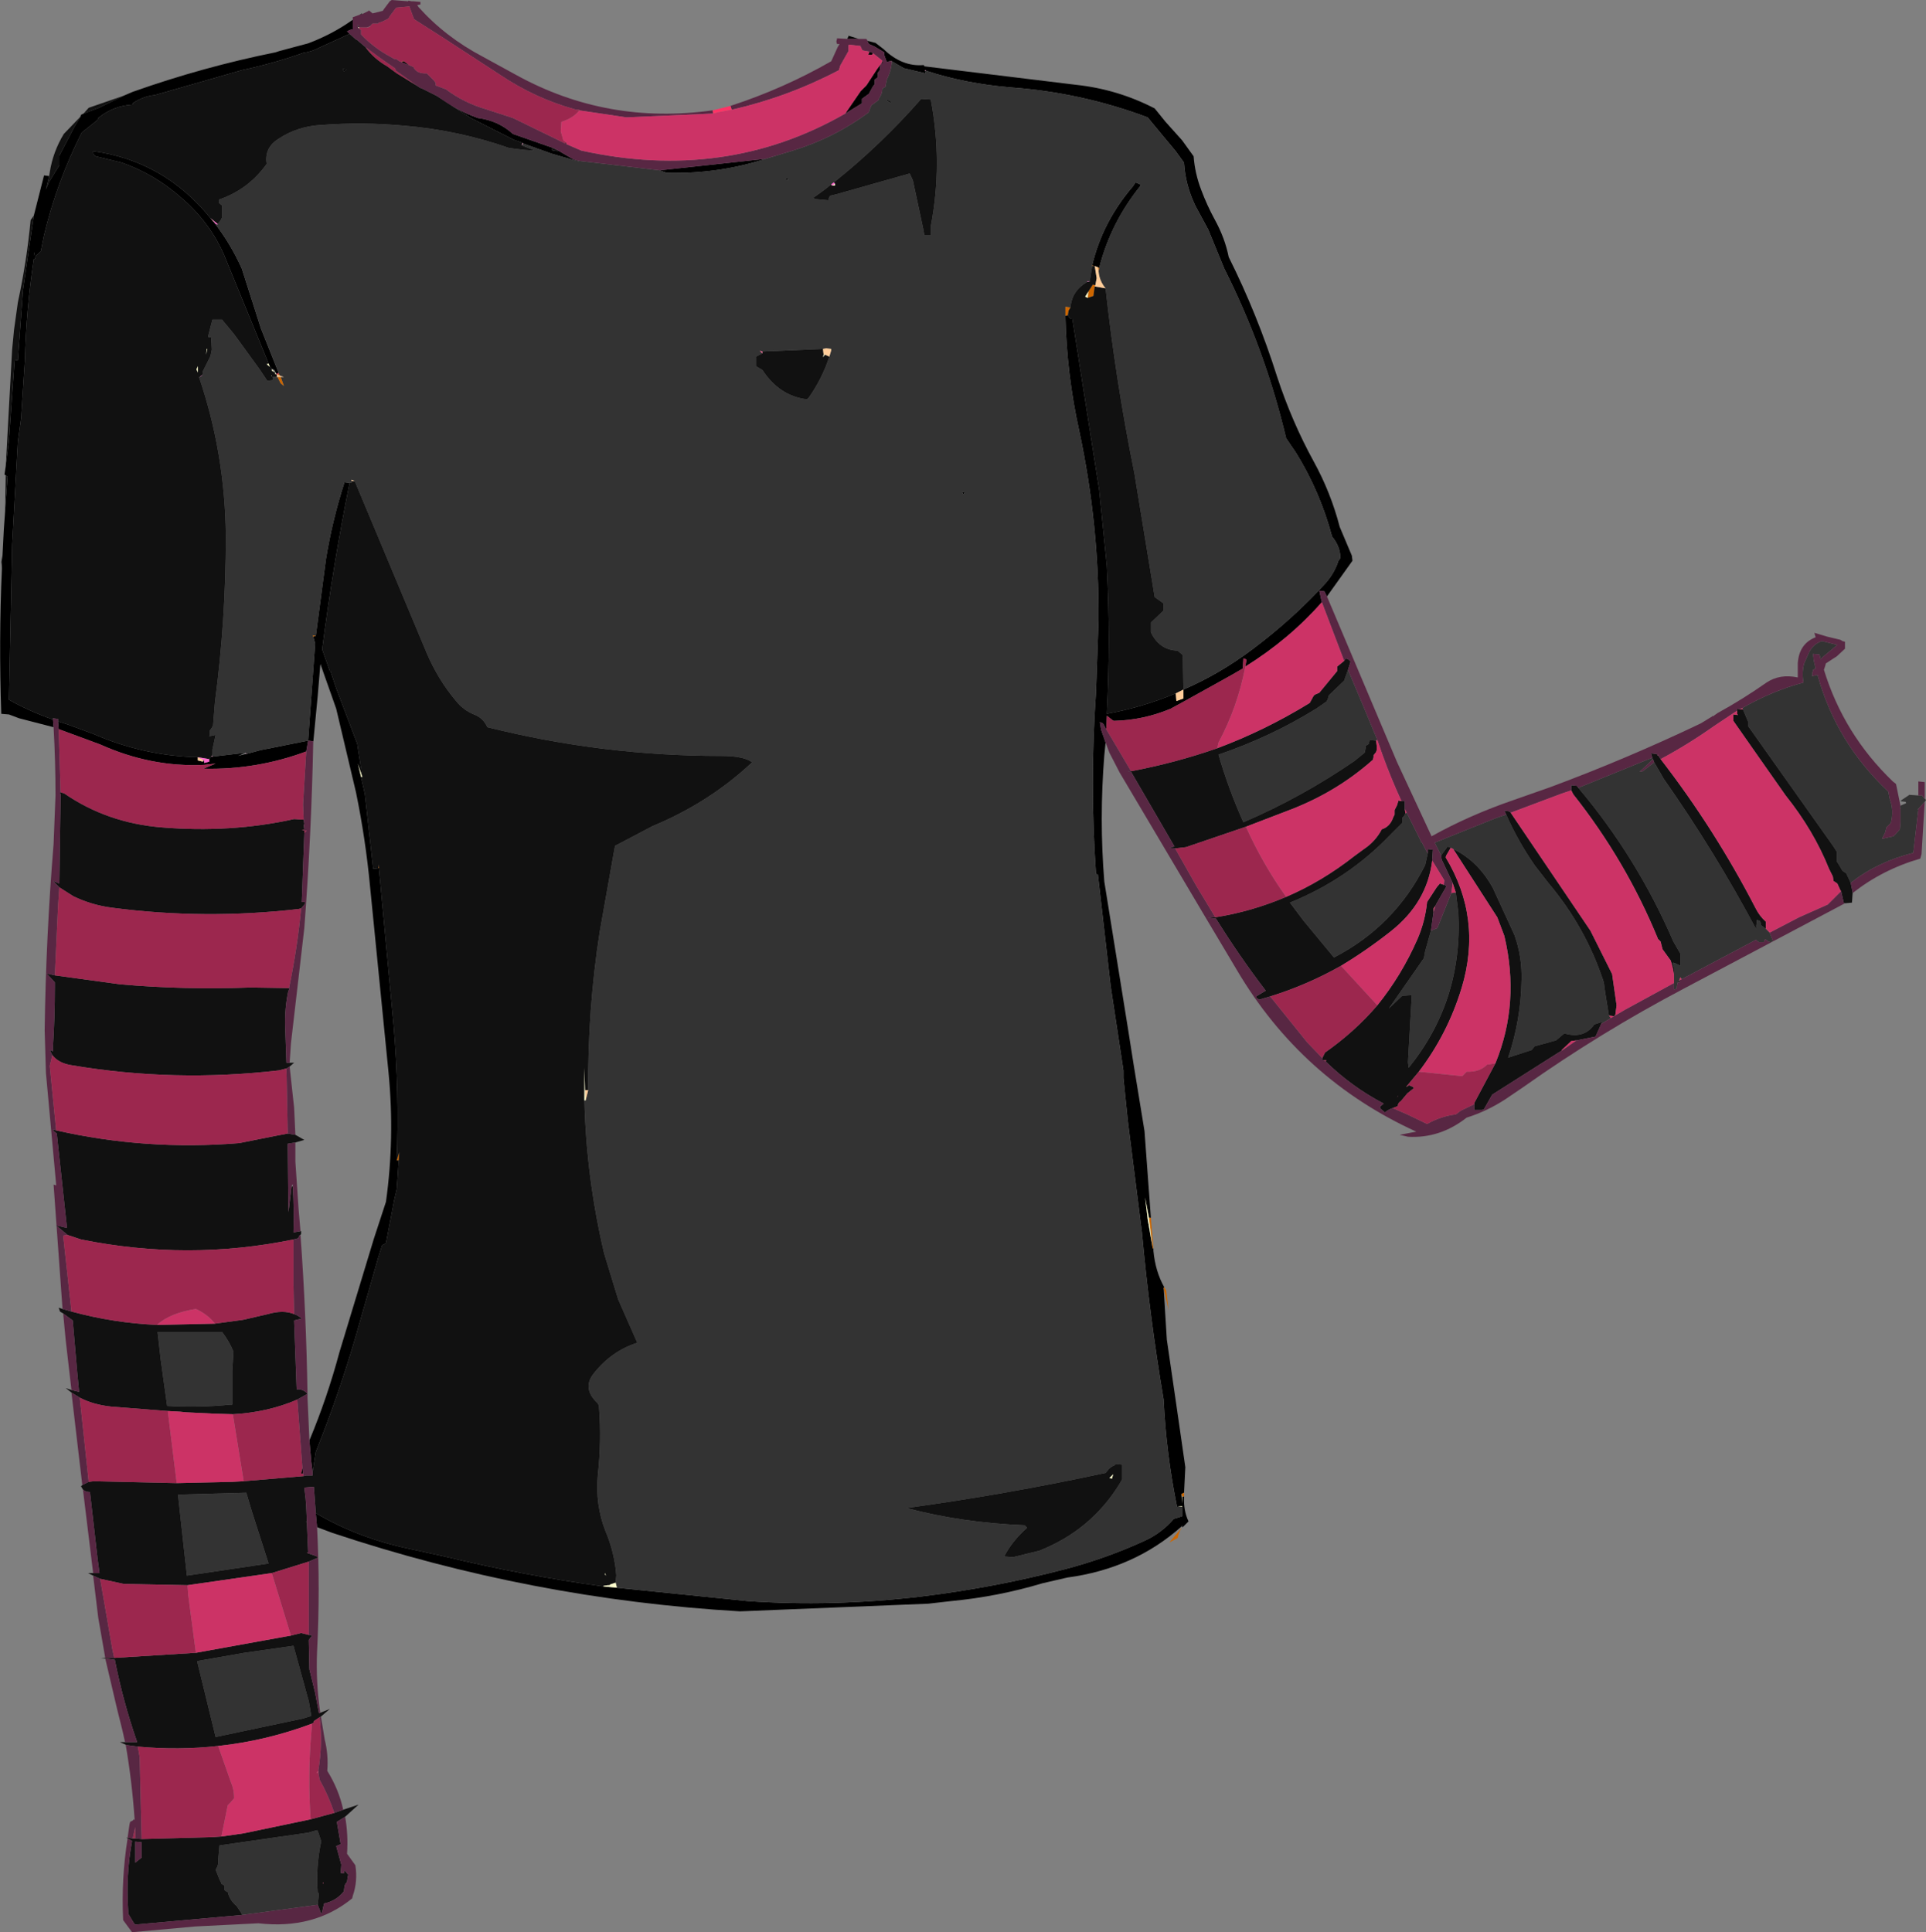 <?xml version="1.0" encoding="UTF-8" standalone="no"?>
<svg xmlns:xlink="http://www.w3.org/1999/xlink" height="151.45px" width="150.95px" xmlns="http://www.w3.org/2000/svg">
  <rect width="100%" height="100%" fill="#808080" stroke="none"/>
  <g transform="matrix(1.0, 0.0, 0.0, 1.0, 74.9, 75.7)">
    <path d="M-6.9 -72.5 L-6.35 -72.35 -6.3 -72.35 -5.65 -71.85 Q-4.2 -70.45 -2.5 -70.6 L-2.45 -70.5 9.45 -69.05 Q12.7 -68.7 15.6 -67.2 L16.45 -66.15 17.75 -64.7 18.65 -63.45 Q18.75 -62.1 19.25 -60.8 19.7 -59.6 20.3 -58.5 21.1 -57.05 21.4 -55.55 23.65 -51.05 25.2 -46.15 26.35 -42.65 28.05 -39.55 29.4 -37.1 30.1 -34.4 L31.05 -32.15 31.1 -31.75 29.1 -28.95 28.9 -29.35 28.5 -29.4 28.65 -28.7 28.7 -28.5 Q26.15 -25.6 22.7 -23.45 L22.8 -24.0 22.55 -24.1 22.5 -23.3 21.55 -22.75 17.95 -20.75 16.85 -20.15 Q14.7 -19.25 12.4 -19.2 L12.3 -19.25 11.85 -19.6 11.8 -18.55 11.55 -19.0 11.3 -19.1 11.4 -18.5 11.75 -17.5 11.65 -16.5 Q11.25 -11.5 11.65 -6.6 L13.5 4.9 13.95 7.75 14.8 12.95 15.3 19.75 15.15 19.75 14.85 18.15 15.05 19.85 15.45 22.15 15.5 22.15 15.5 22.35 Q15.65 23.95 16.35 25.2 L16.3 25.25 16.55 29.3 17.25 34.1 18.0 39.3 17.9 41.3 17.7 41.4 17.7 41.35 17.75 42.15 17.75 41.8 17.75 41.6 17.9 41.6 Q17.85 42.7 18.25 43.55 L17.8 44.0 17.75 44.0 17.75 43.95 17.75 43.85 17.7 43.95 Q14.0 47.25 8.75 47.95 L6.8 48.4 Q3.3 49.45 -0.4 49.8 L-2.15 50.0 -16.9 50.6 Q-33.25 49.65 -48.85 44.45 L-50.05 44.0 -50.15 42.9 Q-46.85 44.85 -42.8 45.7 L-40.05 46.3 Q-33.8 47.8 -27.6 48.65 L-26.55 48.75 -16.25 49.8 Q-9.65 50.25 -2.8 49.45 3.0 48.75 8.55 47.3 11.8 46.45 14.85 45.05 16.15 44.45 17.1 43.35 L17.75 43.15 17.75 42.4 17.75 42.35 17.4 42.4 17.35 42.4 Q16.5 38.2 16.3 34.0 15.2 27.5 14.6 20.9 L13.5 12.2 13.15 8.8 13.15 8.2 12.15 1.6 11.15 -7.15 11.0 -7.2 Q10.5 -14.3 11.0 -21.45 L11.2 -27.1 Q11.25 -34.55 9.7 -41.85 8.7 -46.35 8.6 -50.95 L8.8 -51.0 Q8.9 -50.7 9.15 -50.7 L11.25 -37.3 11.85 -31.35 Q12.15 -25.55 11.85 -19.75 14.6 -20.25 17.25 -21.35 L17.3 -20.75 17.85 -20.95 17.85 -21.35 17.85 -21.65 Q20.65 -22.85 23.25 -24.8 26.45 -27.2 29.0 -30.0 29.7 -30.8 30.0 -31.75 L30.15 -31.95 Q30.15 -32.75 29.65 -33.45 L29.5 -33.65 Q28.55 -37.2 26.65 -40.25 L25.9 -41.35 Q24.25 -48.3 21.05 -54.65 L19.8 -57.7 18.8 -59.55 Q18.0 -61.2 17.9 -62.95 L17.25 -63.85 16.25 -65.05 15.05 -66.5 Q9.85 -68.45 4.3 -68.85 0.75 -69.15 -2.3 -70.15 L-2.4 -70.2 -2.4 -70.15 -2.35 -69.95 -4.05 -70.35 -5.0 -70.9 -5.0 -70.95 -5.05 -70.9 -5.15 -70.95 -5.15 -70.9 -5.4 -70.85 -5.6 -71.4 -5.6 -71.6 -6.35 -72.05 -6.8 -72.25 -6.9 -72.45 -6.9 -72.5 M10.7 -54.9 Q11.5 -58.3 13.9 -61.1 L14.1 -61.4 14.45 -61.25 14.5 -61.15 Q12.15 -58.25 11.25 -54.7 L11.15 -54.75 10.9 -54.85 10.7 -54.9 M0.5 -37.15 L0.55 -37.15 0.7 -37.1 0.6 -36.95 0.5 -37.15 M-46.5 -74.6 L-46.7 -74.55 -46.55 -74.65 -46.5 -74.6 M-47.25 -74.15 L-47.25 -74.0 -47.25 -73.4 -47.35 -73.4 -47.7 -73.25 -47.5 -73.05 -49.8 -72.0 Q-50.45 -71.65 -51.15 -71.55 -53.4 -70.75 -55.95 -70.2 L-62.75 -68.25 Q-63.7 -68.15 -64.5 -67.6 L-64.5 -67.5 Q-66.05 -67.4 -67.2 -66.45 L-67.25 -66.3 -68.5 -65.3 Q-70.45 -61.45 -71.45 -57.25 L-71.7 -56.0 -72.1 -55.65 -72.15 -55.45 -72.2 -55.35 -72.25 -55.4 Q-72.85 -51.45 -72.95 -47.45 L-73.25 -42.9 -73.5 -41.1 -73.95 -33.0 -74.2 -20.85 Q-72.6 -19.95 -70.75 -19.3 L-70.7 -18.7 -73.4 -19.4 -74.2 -19.7 -74.8 -19.75 Q-75.0 -25.5 -74.75 -31.1 L-74.7 -32.25 -74.6 -34.2 -74.5 -35.6 -74.3 -38.35 -74.35 -38.35 -74.45 -38.45 -74.55 -38.5 -74.45 -39.15 -74.2 -41.15 -73.75 -47.5 -73.5 -47.45 -73.1 -52.95 -72.25 -58.8 -71.45 -61.95 -71.05 -61.9 -71.3 -60.85 -71.05 -61.45 -70.25 -62.75 -70.25 -63.15 -70.25 -63.3 -70.25 -63.5 -69.05 -65.8 -68.6 -66.55 -68.55 -66.7 -68.35 -66.8 -67.15 -67.25 -65.2 -68.2 -64.5 -68.5 Q-59.0 -70.45 -53.3 -71.6 L-53.15 -71.65 -53.0 -71.7 -50.75 -72.3 Q-48.9 -73.0 -47.4 -74.05 L-47.25 -74.15 M-40.7 -68.2 L-40.6 -68.15 Q-39.15 -67.05 -37.45 -66.45 -35.85 -66.25 -34.7 -65.2 L-31.55 -64.1 -31.65 -64.0 -31.6 -63.9 -31.2 -63.85 -31.15 -63.9 -29.95 -63.2 -29.6 -63.1 -29.5 -63.05 -29.75 -63.1 -31.65 -63.65 -33.9 -64.45 -33.95 -64.5 -34.65 -64.75 -38.0 -66.45 -40.7 -68.2 M-23.2 -62.35 L-14.9 -63.25 Q-18.6 -62.05 -22.65 -62.15 L-23.2 -62.35 M-58.15 -58.3 Q-56.85 -56.65 -55.95 -54.65 L-54.45 -49.95 -53.05 -46.45 -53.25 -46.4 -53.4 -46.7 -53.6 -46.8 -53.7 -46.95 -53.75 -46.95 -53.85 -47.2 -57.35 -55.75 Q-58.5 -58.35 -60.75 -60.25 -62.8 -62.05 -65.35 -62.95 L-67.2 -63.4 Q-67.65 -63.45 -67.6 -63.85 -62.05 -63.1 -58.4 -58.6 L-58.15 -58.3 M-58.2 -16.4 L-55.65 -16.7 -56.25 -16.45 -55.65 -16.6 -55.6 -16.6 -54.5 -16.9 -50.75 -17.65 -50.2 -25.25 -50.35 -25.8 -50.15 -25.85 -49.35 -31.9 Q-48.85 -34.95 -47.9 -37.9 L-47.5 -37.85 Q-48.8 -31.4 -49.65 -24.8 L-49.05 -23.1 -49.0 -23.1 -48.55 -21.75 -46.9 -17.4 -46.5 -14.8 -46.85 -15.85 -46.6 -14.8 -46.3 -13.45 -45.65 -7.6 -45.25 -7.65 -45.2 -7.65 -44.05 4.65 Q-43.6 9.9 -43.8 15.25 L-43.65 15.25 -43.8 17.5 -44.0 18.35 -44.65 21.75 -44.95 21.9 -45.25 22.85 -47.05 29.15 Q-48.4 33.75 -50.15 38.1 L-50.4 39.7 -50.5 38.9 -50.65 37.2 Q-49.25 33.85 -48.3 30.3 L-45.6 21.4 -44.65 18.5 Q-43.95 13.5 -44.45 8.35 L-45.9 -6.25 Q-46.25 -9.95 -47.0 -13.6 L-48.55 -20.15 -49.75 -23.55 -49.75 -23.65 -49.8 -23.55 -50.0 -21.15 -50.35 -17.5 -50.35 -17.6 -50.75 -17.65 -50.9 -16.8 Q-54.8 -15.35 -58.95 -15.45 L-58.0 -15.85 -58.9 -15.75 Q-63.05 -15.55 -67.05 -17.35 L-70.3 -18.55 -70.35 -19.15 -69.7 -18.95 -67.65 -18.2 Q-63.65 -16.45 -59.4 -16.35 L-59.4 -16.1 -59.0 -16.0 -58.95 -16.15 -58.9 -16.0 -58.9 -15.9 -58.5 -16.0 -58.5 -16.2 -58.35 -16.4 -58.2 -16.4 M-43.35 -70.8 L-43.4 -70.85 -43.25 -70.9 -42.85 -70.6 -43.0 -70.65 -43.35 -70.8 M-8.65 -66.8 L-7.45 -68.55 -7.0 -69.0 -6.15 -70.3 -5.85 -70.7 -5.9 -70.6 -5.95 -70.2 -6.1 -70.0 -6.1 -69.85 -6.1 -69.65 -6.35 -69.45 -6.35 -69.25 -6.35 -69.1 -6.5 -68.9 -6.8 -68.35 -7.35 -67.95 -7.35 -67.75 -7.35 -67.6 -8.65 -66.8 M-5.8 -70.75 L-5.75 -70.95 -5.75 -70.9 -5.7 -70.75 -5.8 -70.75 M-6.5 -71.55 L-6.5 -71.45 -6.6 -71.4 -6.85 -71.4 -6.8 -71.55 -6.75 -71.65 -6.5 -71.55 M-7.45 -72.05 L-7.45 -72.1 -7.45 -72.05 M-8.5 -72.65 L-8.4 -72.85 -8.4 -72.9 -7.6 -72.65 -8.5 -72.65 M-5.1 -67.65 L-5.35 -67.8 -5.35 -67.85 -5.3 -67.85 -5.1 -67.75 -5.1 -67.65 M-13.1 -61.6 L-13.35 -61.65 -13.2 -61.75 -13.1 -61.6 M-72.2 -55.95 L-72.25 -55.65 -72.2 -55.8 -72.2 -55.95 M-46.85 -73.6 L-46.85 -73.7 -46.85 -73.8 -46.75 -73.55 -46.85 -73.6 -46.8 -73.5 -46.85 -73.55 -46.85 -73.6 M-47.95 -70.1 L-48.05 -70.3 -47.75 -70.25 -47.95 -70.1 M-11.25 -25.35 L-11.25 -25.5 -11.25 -25.35 M-51.2 39.35 L-51.15 39.8 -51.3 39.8 -51.2 39.35 M-50.85 43.6 L-50.95 43.55 -50.85 43.55 -50.85 43.6" fill="#000000" fill-rule="evenodd" stroke="none"/>
    <path d="M-5.15 -70.9 L-5.15 -70.95 -5.05 -70.9 -5.15 -70.9 M-5.0 -70.9 L-4.05 -70.35 -2.35 -69.95 -2.4 -70.15 -2.3 -70.15 Q0.75 -69.15 4.3 -68.85 9.85 -68.45 15.05 -66.5 L16.25 -65.05 17.25 -63.85 17.9 -62.95 Q18.0 -61.2 18.8 -59.55 L19.8 -57.7 21.05 -54.65 Q24.25 -48.3 25.9 -41.35 L26.65 -40.25 Q28.55 -37.2 29.5 -33.65 L29.65 -33.45 Q30.15 -32.75 30.15 -31.95 L30.0 -31.75 Q29.7 -30.8 29.0 -30.0 26.45 -27.2 23.25 -24.8 20.65 -22.85 17.85 -21.65 L17.8 -24.35 17.4 -24.7 Q15.95 -24.75 15.3 -26.15 L15.3 -26.35 15.3 -26.9 16.3 -27.85 16.3 -28.0 16.3 -28.4 15.6 -28.9 14.0 -38.65 Q12.55 -45.8 11.75 -53.1 11.25 -53.7 11.2 -54.45 L11.25 -54.7 Q12.15 -58.25 14.5 -61.15 L14.45 -61.25 14.1 -61.4 13.9 -61.1 Q11.5 -58.3 10.7 -54.9 L10.7 -54.85 10.5 -53.6 10.35 -53.65 10.3 -53.6 Q9.1 -52.9 9.0 -51.6 L8.6 -51.65 8.6 -51.0 8.6 -50.95 Q8.7 -46.35 9.7 -41.85 11.25 -34.55 11.2 -27.1 L11.0 -21.45 Q10.5 -14.3 11.0 -7.2 L11.15 -7.15 12.15 1.6 13.15 8.2 13.15 8.8 13.5 12.2 14.6 20.9 Q15.2 27.5 16.3 34.0 16.5 38.2 17.35 42.4 L17.4 42.4 17.75 42.4 17.75 43.15 17.1 43.35 Q16.15 44.45 14.85 45.05 11.8 46.45 8.55 47.3 3.0 48.75 -2.8 49.45 -9.65 50.25 -16.25 49.8 L-26.55 48.75 -26.65 48.35 -26.6 47.8 -26.6 47.75 -26.65 47.25 Q-26.85 45.7 -27.45 44.3 -28.25 42.25 -28.05 39.95 -27.75 37.25 -27.95 34.65 -27.95 34.35 -28.15 34.2 -29.25 33.1 -28.4 32.0 -27.0 30.2 -24.95 29.55 L-26.45 26.15 -27.55 22.55 Q-28.95 16.6 -29.1 10.55 L-29.0 10.55 -28.8 9.75 Q-28.85 3.45 -27.9 -2.65 L-26.7 -9.4 -23.75 -10.95 Q-19.3 -12.8 -15.95 -15.95 -16.6 -16.45 -18.4 -16.45 -27.7 -16.45 -36.7 -18.7 -37.05 -19.45 -37.75 -19.7 -38.6 -20.05 -39.15 -20.75 -40.55 -22.4 -41.45 -24.5 L-47.1 -38.0 -47.35 -38.1 -47.35 -38.0 -47.35 -37.9 -47.35 -37.85 -47.5 -37.85 -47.9 -37.9 Q-48.85 -34.95 -49.35 -31.9 L-50.15 -25.85 -50.4 -25.9 -50.35 -25.8 -50.2 -25.25 -50.75 -17.65 -54.5 -16.9 -55.6 -16.6 -55.65 -16.7 -58.2 -16.4 -58.3 -16.45 -58.25 -16.6 -58.25 -16.95 -58.0 -18.1 -58.45 -18.0 -58.5 -17.95 -58.45 -18.1 -58.45 -18.25 -58.45 -18.45 -58.3 -18.65 -58.2 -18.85 -58.05 -20.7 Q-57.2 -27.05 -57.2 -33.65 -57.25 -40.1 -59.3 -46.15 L-59.25 -46.15 -59.15 -46.2 -59.1 -46.25 -59.0 -46.35 -59.0 -46.5 -59.0 -46.6 -58.9 -46.8 -58.4 -47.8 -58.3 -48.3 -58.35 -49.25 -58.6 -49.3 -58.25 -50.65 -57.6 -50.65 -57.5 -50.65 -56.55 -49.5 -54.55 -46.75 -53.95 -45.85 -53.55 -45.9 -53.5 -46.0 -53.55 -46.15 -53.2 -46.15 -53.15 -46.15 -53.0 -45.85 -52.9 -45.65 -52.65 -45.45 -52.9 -46.15 -52.65 -46.15 -52.95 -46.25 -53.05 -46.4 -53.05 -46.45 -54.45 -49.95 -55.95 -54.65 Q-56.85 -56.65 -58.15 -58.3 L-58.15 -58.35 -58.05 -58.2 Q-57.95 -58.1 -57.85 -58.1 L-57.85 -58.15 -57.75 -58.25 -57.6 -58.45 -57.5 -58.65 -57.5 -59.0 -57.5 -59.2 -57.5 -59.4 -57.5 -59.6 -57.75 -59.8 -57.75 -59.95 -57.75 -60.05 Q-55.55 -60.8 -54.15 -62.65 L-54.0 -62.85 Q-54.2 -64.1 -53.1 -64.8 -51.6 -65.8 -49.75 -65.9 -46.5 -66.15 -43.25 -65.85 -39.0 -65.5 -35.0 -64.1 L-33.8 -63.95 -33.1 -63.9 -33.1 -63.95 -34.0 -64.3 -33.9 -64.45 -31.65 -63.65 -29.75 -63.1 -29.5 -63.05 -29.6 -63.1 -23.2 -62.35 -22.65 -62.15 Q-18.6 -62.05 -14.9 -63.25 L-12.75 -63.9 Q-9.5 -64.9 -6.8 -66.9 L-6.75 -67.1 -6.6 -67.45 -6.05 -67.85 -6.0 -68.0 Q-5.75 -68.35 -5.75 -68.75 L-5.5 -68.9 -5.5 -68.95 -5.4 -69.45 Q-5.05 -70.15 -5.0 -70.9 M74.05 -12.55 L74.5 -12.75 74.45 -12.85 74.05 -12.9 74.15 -13.0 74.75 -13.4 75.45 -13.35 75.75 -13.35 75.85 -13.2 75.95 -13.1 76.05 -13.0 75.95 -12.85 75.45 -12.3 75.4 -12.25 75.45 -12.25 75.05 -8.85 Q72.25 -8.15 70.15 -6.5 L69.8 -7.25 69.5 -7.45 69.3 -7.8 69.05 -8.2 69.05 -8.4 69.05 -8.75 69.05 -8.95 68.8 -9.35 62.1 -18.8 62.1 -18.85 62.1 -19.15 61.7 -20.1 61.65 -20.2 Q64.0 -21.55 66.45 -22.2 66.3 -22.95 66.5 -23.7 L66.9 -24.6 Q67.25 -25.25 67.9 -25.45 L69.1 -25.15 67.9 -24.15 67.8 -24.0 67.7 -24.4 67.2 -24.45 67.25 -23.95 67.4 -23.3 67.2 -23.2 67.2 -23.15 67.15 -23.0 67.15 -22.8 67.1 -22.7 67.55 -22.8 Q69.0 -17.5 73.1 -13.65 L73.2 -13.1 Q73.55 -12.2 73.3 -11.2 L73.1 -11.0 72.95 -10.85 72.85 -10.45 72.6 -9.95 73.5 -10.15 73.7 -10.35 74.0 -10.7 74.05 -11.25 74.05 -12.3 74.0 -12.45 74.05 -12.55 M0.5 -37.15 L0.6 -36.95 0.7 -37.1 0.55 -37.15 0.5 -37.15 M32.95 -17.65 L32.45 -17.7 32.45 -17.65 32.4 -17.55 32.4 -17.4 32.15 -17.25 32.15 -17.2 32.1 -16.9 32.05 -16.7 31.25 -16.05 Q27.1 -13.2 22.55 -11.25 21.4 -13.8 20.6 -16.55 24.7 -17.95 28.25 -20.15 L29.05 -20.7 29.15 -20.85 29.25 -21.2 30.45 -22.35 30.5 -22.5 30.75 -23.2 31.95 -20.35 33.05 -17.7 32.95 -17.65 M35.35 -12.0 L36.5 -9.7 36.45 -9.7 36.55 -9.65 37.0 -8.8 36.8 -7.9 Q34.4 -3.1 29.65 -0.65 L27.25 -3.55 26.2 -4.95 Q30.75 -6.8 34.05 -10.25 L35.0 -11.2 35.0 -11.4 35.0 -11.6 35.15 -11.75 35.25 -11.95 35.35 -12.0 M37.25 -2.75 L37.75 -2.95 38.85 -5.7 39.2 -5.75 39.4 -4.15 Q39.75 2.75 35.5 8.0 L35.45 7.55 35.75 2.3 35.0 2.35 33.95 3.35 36.7 -0.6 36.8 -1.15 37.25 -2.75 M38.05 -8.65 L37.8 -9.15 37.55 -9.65 40.15 -10.7 42.4 -11.6 43.15 -11.85 Q44.05 -9.8 45.4 -7.85 L46.45 -6.5 Q49.4 -3.0 50.8 1.3 L50.9 2.05 51.2 3.9 51.35 4.1 50.6 4.55 50.65 4.4 50.05 4.6 Q49.25 5.75 47.7 5.3 L47.05 5.85 45.4 6.3 45.3 6.4 45.15 6.6 43.3 7.2 Q44.3 4.25 44.35 1.1 44.4 -0.7 43.8 -2.4 L42.1 -6.1 Q40.95 -8.2 39.0 -9.15 L38.8 -9.25 38.55 -9.35 38.45 -9.2 38.05 -8.65 M48.8 -13.95 L54.2 -16.15 54.6 -16.3 54.65 -16.2 54.4 -15.95 53.6 -15.2 53.85 -15.25 54.75 -15.95 55.5 -14.65 Q59.5 -8.95 62.75 -2.85 L62.75 -3.15 62.8 -3.6 63.05 -3.5 63.1 -3.35 63.1 -3.2 63.5 -2.9 63.8 -2.6 64.05 -1.95 Q63.85 -1.7 63.45 -2.1 L63.4 -2.0 63.35 -1.85 62.95 -1.85 62.75 -2.0 62.75 -2.05 56.9 1.05 56.8 0.9 56.7 1.15 56.65 1.3 56.6 1.3 56.55 1.5 56.5 1.8 56.3 1.85 56.3 1.35 56.3 0.7 56.3 0.55 56.3 0.15 56.25 0.0 56.2 -0.2 56.25 -0.25 56.5 -0.15 56.8 0.0 56.8 -0.95 56.25 -1.9 Q53.4 -8.5 48.8 -13.95 M5.6 44.05 Q4.45 45.05 3.8 46.3 L4.5 46.35 6.55 45.85 Q10.6 44.25 12.85 40.6 L13.05 40.25 13.05 39.85 13.05 39.1 12.55 39.05 12.45 39.15 Q12.2 39.25 12.0 39.45 L11.75 39.75 Q3.85 41.45 -3.85 42.5 0.45 43.65 5.4 43.85 L5.6 44.05 M-5.1 -67.65 L-5.1 -67.75 -5.3 -67.85 -5.35 -67.85 -5.35 -67.8 -5.1 -67.65 M-9.75 -61.25 L-10.25 -60.85 -11.15 -60.2 -11.05 -60.1 -9.95 -60.0 -9.95 -60.15 -9.85 -60.35 -9.25 -60.5 -3.6 -62.1 -3.35 -61.55 -2.55 -57.8 -2.45 -57.25 -1.95 -57.25 -1.95 -57.95 Q-1.0 -62.9 -1.95 -67.9 L-2.7 -67.95 Q-5.85 -64.35 -9.55 -61.4 L-9.75 -61.25 M-13.1 -61.6 L-13.2 -61.75 -13.35 -61.65 -13.1 -61.6 M-9.9 -47.75 L-9.75 -48.25 -9.75 -48.35 -10.15 -48.4 -10.4 -48.35 -15.15 -48.15 -15.35 -48.2 -15.15 -48.0 -15.65 -47.75 -15.65 -47.4 -15.65 -47.0 -15.15 -46.7 Q-13.8 -44.65 -11.65 -44.4 L-11.5 -44.55 Q-10.45 -46.05 -9.9 -47.75 M-11.25 -25.35 L-11.25 -25.5 -11.25 -25.35 M-62.3 30.9 L-62.55 28.7 -57.5 28.7 Q-56.95 29.4 -56.6 30.25 L-56.7 31.8 -56.7 34.4 -56.85 34.4 Q-59.35 34.65 -61.8 34.5 L-62.3 30.9 M-55.6 41.3 L-55.15 42.8 -53.85 46.85 -60.25 47.8 -60.5 45.55 -60.95 41.45 -55.6 41.3 M-59.45 54.5 L-55.75 53.85 -51.9 53.3 -50.7 57.65 -50.5 58.8 -51.15 59.0 -58.0 60.45 -59.45 54.5 M-55.95 74.4 L-55.95 74.3 -56.35 73.7 Q-56.9 73.25 -57.05 72.6 -57.2 72.55 -57.3 72.45 L-57.3 72.4 -57.3 72.3 -57.3 72.1 -57.55 71.95 -57.55 71.9 -57.7 71.6 -58.0 70.85 Q-57.75 70.5 -57.8 70.1 L-57.7 68.95 -50.75 67.95 -50.05 67.75 -50.0 67.8 -50.0 67.85 -49.95 67.95 -49.75 68.55 -49.75 68.75 Q-50.15 70.65 -50.0 72.65 L-49.9 72.7 -50.0 73.6 -55.95 74.4" fill="#333333" fill-rule="evenodd" stroke="none"/>
    <path d="M8.8 -51.0 L8.6 -50.95 8.6 -51.0 8.6 -51.65 9.0 -51.6 8.85 -51.35 8.8 -51.0 M17.9 41.6 L17.75 41.6 17.7 41.4 17.9 41.3 17.9 41.6 M16.3 25.25 L16.35 25.2 16.5 25.45 16.7 27.0 16.3 25.25 M15.5 22.15 L15.45 22.15 15.15 19.75 15.3 19.75 15.5 22.15 M11.25 -54.7 L11.2 -54.45 11.15 -54.75 11.25 -54.7 M10.9 -54.85 L10.7 -54.85 10.7 -54.9 10.9 -54.85 M10.95 -53.35 L10.9 -53.25 10.85 -52.9 10.8 -52.5 10.35 -52.35 10.4 -52.85 10.75 -53.4 10.95 -53.35 M17.75 44.0 Q17.5 44.35 17.4 44.85 L16.75 45.2 17.75 44.0 M-53.05 -46.4 L-52.95 -46.25 -53.2 -46.35 -53.05 -46.4 M-52.9 -46.15 L-52.65 -45.45 -52.9 -45.65 -53.0 -45.85 -53.15 -46.15 -52.9 -46.15 M-50.35 -25.8 L-50.4 -25.9 -50.15 -25.85 -50.35 -25.8 M-43.4 -70.85 L-43.4 -70.9 -43.25 -70.9 -43.4 -70.85 M-43.65 15.25 L-43.8 15.25 -43.6 14.6 -43.65 15.25 M-45.2 -7.65 L-45.25 -7.65 -45.25 -7.95 -45.2 -7.65" fill="#cc6600" fill-rule="evenodd" stroke="none"/>
    <path d="M17.25 -21.35 Q14.6 -20.25 11.85 -19.75 12.15 -25.55 11.85 -31.35 L11.25 -37.3 9.15 -50.7 Q8.9 -50.7 8.8 -51.0 L8.85 -51.35 9.0 -51.6 Q9.1 -52.9 10.3 -53.6 L10.5 -53.6 10.7 -54.85 10.9 -54.85 11.05 -53.9 10.95 -53.35 10.75 -53.4 10.4 -52.85 10.15 -52.45 10.35 -52.35 10.8 -52.5 10.85 -52.9 10.9 -53.25 11.75 -53.1 Q12.55 -45.8 14.0 -38.65 L15.6 -28.9 16.3 -28.4 16.3 -28.0 16.3 -27.85 15.3 -26.9 15.3 -26.35 15.3 -26.15 Q15.95 -24.75 17.4 -24.7 L17.8 -24.35 17.85 -21.65 17.25 -21.35 M-27.6 48.65 Q-33.8 47.8 -40.05 46.3 L-42.8 45.7 Q-46.85 44.85 -50.15 42.9 L-50.3 40.85 -50.5 40.85 -51.05 40.9 -50.95 41.75 -50.9 42.4 -50.85 43.55 -50.95 43.55 -50.85 43.6 -50.75 46.0 -50.85 46.0 -50.75 46.05 -50.05 46.3 -50.0 46.4 -50.7 46.7 -53.6 47.6 -60.2 48.55 -65.2 48.45 -67.05 48.05 -67.6 47.8 -68.0 47.6 -67.6 47.6 -67.1 47.6 -67.25 46.5 -67.85 41.25 Q-68.2 41.25 -68.4 41.05 L-68.55 40.8 -68.45 40.7 -67.95 40.45 -67.55 40.4 -61.05 40.55 -56.7 40.45 -55.8 40.4 -51.1 40.0 -50.9 39.95 -50.4 39.95 -50.4 39.7 -50.15 38.1 Q-48.4 33.75 -47.05 29.15 L-45.25 22.85 -44.95 21.9 -44.65 21.75 -44.0 18.35 -43.8 17.5 -43.65 15.25 -43.6 14.6 -43.8 15.25 Q-43.6 9.9 -44.05 4.65 L-45.2 -7.65 -45.25 -7.95 -45.25 -7.65 -45.65 -7.6 -46.3 -13.45 -46.6 -14.8 -46.5 -14.8 -46.9 -17.4 -48.55 -21.75 -49.0 -23.1 -49.05 -23.1 -49.65 -24.8 Q-48.8 -31.4 -47.5 -37.85 L-47.35 -37.85 -47.35 -37.9 -47.35 -38.0 -47.1 -38.0 -41.45 -24.5 Q-40.55 -22.4 -39.15 -20.75 -38.6 -20.05 -37.75 -19.7 -37.05 -19.45 -36.7 -18.7 -27.7 -16.45 -18.4 -16.45 -16.6 -16.45 -15.95 -15.95 -19.3 -12.8 -23.75 -10.95 L-26.7 -9.4 -27.9 -2.65 Q-28.85 3.45 -28.8 9.75 L-29.05 9.75 -29.1 8.0 -29.1 10.55 Q-28.95 16.6 -27.55 22.55 L-26.45 26.15 -24.95 29.55 Q-27.0 30.2 -28.4 32.0 -29.25 33.1 -28.15 34.2 -27.95 34.35 -27.95 34.65 -27.75 37.25 -28.05 39.95 -28.25 42.25 -27.45 44.3 -26.85 45.7 -26.65 47.25 L-26.6 47.75 -26.6 47.8 -26.65 48.35 -27.1 48.5 -27.1 48.55 -27.25 48.55 -27.6 48.6 -27.6 48.65 M70.3 -5.7 L70.25 -5.0 70.25 -4.95 69.7 -4.9 69.6 -4.95 69.4 -5.85 69.35 -5.9 69.1 -6.45 68.8 -6.65 68.75 -7.0 68.45 -7.6 Q67.25 -10.6 65.05 -13.35 L63.05 -16.2 60.95 -19.2 60.95 -19.4 60.95 -19.6 60.95 -19.7 61.3 -19.65 61.25 -19.75 61.25 -19.95 61.25 -20.0 61.25 -20.1 61.25 -20.15 61.45 -20.1 61.7 -20.1 62.1 -19.15 62.1 -18.85 62.1 -18.8 68.8 -9.35 69.05 -8.95 69.05 -8.75 69.05 -8.4 69.05 -8.2 69.3 -7.8 69.5 -7.45 69.8 -7.25 70.15 -6.5 70.3 -5.75 70.3 -5.7 M17.2 -9.2 L16.75 -9.25 17.15 -9.35 13.75 -15.2 13.5 -15.25 13.75 -15.25 Q17.2 -15.9 20.5 -17.05 24.25 -18.45 27.75 -20.6 L28.05 -21.15 28.15 -21.25 28.5 -21.4 29.9 -23.1 29.9 -23.25 29.9 -23.45 30.45 -23.9 30.55 -24.05 30.55 -24.1 30.8 -24.0 30.95 -23.85 30.75 -23.2 30.5 -22.5 30.45 -22.35 29.25 -21.2 29.15 -20.85 29.05 -20.7 28.25 -20.15 Q24.7 -17.95 20.6 -16.55 21.4 -13.8 22.55 -11.25 27.1 -13.2 31.25 -16.05 L32.05 -16.7 32.1 -16.9 32.15 -17.2 32.15 -17.25 32.4 -17.4 32.4 -17.55 32.45 -17.65 32.45 -17.7 32.95 -17.65 33.0 -17.25 33.0 -16.9 32.95 -16.75 32.75 -16.5 32.75 -16.35 32.7 -16.15 Q29.95 -13.7 26.4 -12.3 L22.75 -10.9 18.05 -9.3 17.2 -9.2 M20.35 -3.8 Q23.2 -4.25 25.9 -5.4 28.7 -6.6 31.25 -8.6 L32.0 -9.15 Q32.9 -9.75 33.4 -10.7 34.05 -10.9 34.3 -11.65 L34.4 -11.85 34.4 -12.0 34.4 -12.2 34.6 -12.6 34.7 -12.95 34.95 -12.9 35.2 -12.9 35.2 -12.3 35.25 -11.95 35.15 -11.75 35.0 -11.6 35.0 -11.4 35.0 -11.2 34.05 -10.25 Q30.75 -6.8 26.2 -4.95 L27.25 -3.55 29.65 -0.65 Q34.4 -3.1 36.8 -7.9 L37.0 -8.8 37.0 -9.15 37.4 -9.1 37.35 -8.25 Q36.95 -4.95 34.1 -2.7 32.2 -1.2 30.2 0.0 27.55 1.5 24.65 2.4 L23.8 2.65 23.6 2.55 23.55 2.4 24.3 1.95 Q22.2 -0.8 20.4 -3.7 L19.75 -3.75 20.35 -3.8 M38.25 -6.35 L38.4 -6.3 38.45 -6.2 37.7 -4.9 37.6 -4.7 37.45 -4.5 37.45 -4.2 37.25 -2.75 36.8 -1.15 36.7 -0.6 33.95 3.35 35.0 2.35 35.75 2.3 35.45 7.55 35.5 8.0 Q39.75 2.75 39.4 -4.15 L39.2 -5.75 38.95 -6.5 38.2 -8.1 Q38.05 -8.35 38.05 -8.65 L38.45 -9.2 38.55 -9.35 38.8 -9.25 38.45 -8.65 38.4 -8.5 Q41.3 -3.7 39.65 1.75 38.55 5.35 36.3 8.3 L35.3 9.5 35.5 9.4 35.5 9.35 35.85 9.5 35.9 9.6 35.4 10.0 34.9 10.6 Q34.65 10.75 34.65 11.0 L34.25 11.15 Q33.85 11.3 33.65 11.5 L33.3 11.2 33.25 11.05 33.55 10.8 Q31.05 9.5 29.0 7.5 L29.05 7.4 28.85 7.4 28.7 7.35 28.75 7.25 28.75 7.2 28.95 6.8 Q31.3 5.15 33.05 3.1 34.95 0.75 36.2 -2.1 36.8 -3.5 36.95 -5.0 L37.7 -6.15 37.95 -6.45 38.25 -6.35 M43.15 -11.85 L43.0 -12.15 43.4 -12.1 43.5 -12.0 49.75 -2.75 50.65 -0.95 51.45 0.65 51.8 3.1 51.7 3.85 51.6 3.95 51.2 3.9 50.9 2.05 50.8 1.3 Q49.4 -3.0 46.45 -6.5 L45.4 -7.85 Q44.05 -9.8 43.15 -11.85 M48.25 -13.75 L48.25 -14.15 48.7 -14.1 48.8 -13.95 Q53.4 -8.5 56.25 -1.9 L56.8 -0.95 56.8 0.0 56.5 -0.15 56.25 -0.25 56.2 -0.2 56.25 0.0 56.3 0.15 56.3 0.55 56.3 0.7 56.2 0.15 56.05 -0.4 55.4 -1.3 55.25 -1.9 55.05 -2.1 Q52.55 -8.2 48.4 -13.45 L48.25 -13.75 M54.6 -16.3 L54.5 -16.65 54.95 -16.6 55.0 -16.5 55.05 -16.5 55.25 -16.2 Q59.5 -10.7 62.7 -4.5 63.0 -3.9 63.5 -3.45 L63.5 -3.25 63.5 -2.9 63.1 -3.2 63.1 -3.35 63.05 -3.5 62.8 -3.6 62.75 -3.15 62.75 -2.85 Q59.5 -8.95 55.5 -14.65 L54.75 -15.95 54.65 -16.2 54.6 -16.3 M39.0 -9.15 Q40.95 -8.2 42.1 -6.1 L43.8 -2.4 Q44.4 -0.7 44.35 1.1 44.3 4.25 43.3 7.2 L45.15 6.6 45.3 6.4 45.4 6.3 47.05 5.85 47.7 5.3 Q49.25 5.75 50.05 4.6 L50.65 4.4 50.6 4.55 50.15 5.55 48.65 5.85 48.25 5.9 47.5 6.6 47.5 6.65 47.25 6.8 42.05 10.1 41.4 11.25 41.25 11.3 40.65 11.3 40.65 11.1 40.65 10.9 40.65 10.85 40.65 10.75 42.3 7.65 Q44.25 2.9 43.0 -2.35 L42.45 -3.8 39.0 -9.15 M56.7 1.15 L56.75 1.3 56.65 1.3 56.7 1.15 M34.65 10.25 L34.7 10.15 34.6 10.3 34.65 10.25 M5.6 44.05 L5.4 43.85 Q0.45 43.65 -3.85 42.5 3.85 41.45 11.75 39.75 L12.0 39.45 Q12.2 39.25 12.45 39.15 L12.55 39.05 13.05 39.1 13.05 39.85 13.05 40.25 12.85 40.6 Q10.6 44.25 6.55 45.85 L4.5 46.35 3.8 46.3 Q4.45 45.05 5.6 44.05 M12.25 40.2 L12.35 39.85 12.15 40.05 12.1 40.1 12.05 40.15 12.25 40.2 M-47.5 -73.05 L-47.0 -72.6 -46.95 -72.6 -46.25 -72.0 Q-45.6 -71.1 -44.55 -70.5 L-43.8 -69.95 -42.25 -69.0 -41.95 -68.8 -41.9 -68.8 -40.7 -68.2 -38.0 -66.45 -34.65 -64.75 -33.95 -64.5 -34.0 -64.3 -33.1 -63.95 -33.1 -63.9 -33.8 -63.95 -35.0 -64.1 Q-39.0 -65.5 -43.25 -65.85 -46.5 -66.15 -49.75 -65.9 -51.6 -65.8 -53.1 -64.8 -54.2 -64.1 -54.0 -62.85 L-54.15 -62.65 Q-55.55 -60.8 -57.75 -60.05 L-57.75 -59.95 -57.75 -59.8 -57.5 -59.6 -57.5 -59.4 -57.5 -59.2 -57.5 -59.0 -57.5 -58.65 -57.6 -58.45 -57.75 -58.25 -57.85 -58.15 -58.4 -58.6 Q-62.05 -63.1 -67.6 -63.85 -67.65 -63.45 -67.2 -63.4 L-65.35 -62.95 Q-62.8 -62.05 -60.75 -60.25 -58.5 -58.35 -57.35 -55.75 L-53.85 -47.2 -54.0 -47.15 -53.75 -46.95 -53.7 -46.95 -53.6 -46.8 -53.6 -46.75 -53.6 -46.65 -53.35 -46.5 -53.35 -46.4 -53.2 -46.35 -53.2 -46.15 -53.55 -46.15 -53.5 -46.0 -53.55 -45.9 -53.95 -45.85 -54.55 -46.75 -56.55 -49.5 -57.5 -50.65 -57.6 -50.65 -58.25 -50.65 -58.6 -49.3 -58.35 -49.25 -58.3 -48.3 -58.4 -47.8 -58.9 -46.8 -59.0 -46.6 -59.0 -46.5 -59.0 -46.35 -59.25 -46.15 -59.3 -46.15 Q-57.25 -40.1 -57.2 -33.65 -57.2 -27.05 -58.05 -20.7 L-58.2 -18.85 -58.3 -18.65 -58.45 -18.45 -58.45 -18.25 -58.45 -18.1 -58.5 -17.95 -58.45 -18.0 -58.0 -18.1 -58.25 -16.95 -58.25 -16.6 -58.3 -16.45 -58.35 -16.4 -58.5 -16.2 -59.4 -16.35 Q-63.65 -16.45 -67.65 -18.2 L-69.7 -18.95 -70.35 -19.15 -70.35 -19.35 -70.75 -19.4 -70.75 -19.3 Q-72.6 -19.95 -74.2 -20.85 L-73.95 -33.0 -73.5 -41.1 -73.25 -42.9 -72.95 -47.45 Q-72.85 -51.45 -72.25 -55.4 L-72.2 -55.35 -72.15 -55.45 -72.1 -55.65 -71.7 -56.0 -71.45 -57.25 Q-70.45 -61.45 -68.5 -65.3 L-67.25 -66.3 -67.2 -66.45 Q-66.05 -67.4 -64.5 -67.5 L-64.5 -67.6 Q-63.7 -68.15 -62.75 -68.25 L-55.95 -70.2 Q-53.4 -70.75 -51.15 -71.55 -50.45 -71.65 -49.8 -72.0 L-47.5 -73.05 M-31.55 -64.1 L-31.15 -63.9 -31.2 -63.85 -31.6 -63.9 -31.65 -64.0 -31.55 -64.1 M-30.6 -64.45 L-30.55 -64.55 -30.5 -64.4 -30.6 -64.45 M-9.55 -61.4 Q-5.85 -64.35 -2.7 -67.95 L-1.95 -67.9 Q-1.0 -62.9 -1.95 -57.95 L-1.95 -57.25 -2.45 -57.25 -2.55 -57.8 -3.35 -61.55 -3.6 -62.1 -9.25 -60.5 -9.85 -60.35 -9.95 -60.15 -9.95 -60.0 -11.05 -60.1 -11.15 -60.2 -10.25 -60.85 -9.75 -61.25 -9.7 -61.15 -9.45 -61.15 -9.45 -61.3 -9.55 -61.4 M-68.6 -66.55 L-69.05 -65.8 -70.25 -63.5 -70.25 -63.3 -70.25 -63.15 -70.25 -62.75 -71.05 -61.45 -71.3 -60.85 -71.05 -61.9 -71.0 -62.2 Q-70.75 -63.8 -69.9 -65.2 L-68.6 -66.55 M-72.25 -58.8 L-73.1 -52.95 -73.5 -47.45 -73.75 -47.5 -74.2 -41.15 -74.45 -39.15 -73.95 -48.3 -73.8 -49.85 -73.5 -52.0 Q-72.8 -55.25 -72.5 -58.45 L-72.25 -58.8 M-74.45 -38.45 L-74.35 -38.35 -74.3 -38.35 -74.5 -35.6 -74.45 -38.45 M-74.7 -32.25 L-74.75 -31.1 -74.8 -31.65 -74.7 -32.25 M-68.35 -66.8 L-67.95 -67.25 -65.2 -68.2 -67.15 -67.25 -68.35 -66.8 M-72.2 -55.95 L-72.2 -55.8 -72.25 -55.65 -72.2 -55.95 M-47.95 -70.1 L-47.75 -70.25 -48.05 -70.3 -47.95 -70.1 M-53.6 -46.2 L-53.6 -46.25 -53.65 -46.3 -53.6 -46.2 M-58.7 -48.35 L-58.7 -48.3 -58.75 -47.9 -58.65 -48.35 -58.7 -48.35 M-59.4 -47.0 L-59.5 -46.75 -59.4 -46.5 -59.4 -46.9 -59.4 -47.0 M-70.25 -6.15 L-70.75 -6.65 -70.25 -6.45 -70.15 -13.4 -70.2 -13.6 -70.15 -13.6 -69.85 -13.5 Q-66.5 -11.2 -62.25 -10.85 -56.8 -10.4 -51.85 -11.5 L-51.1 -11.45 -51.05 -11.1 -51.1 -11.05 -51.05 -10.65 -51.25 -10.65 -51.05 -10.6 -51.05 -10.4 -51.25 -5.0 -51.0 -5.0 -51.0 -4.85 -51.3 -4.5 -51.5 -4.45 Q-58.85 -3.6 -66.1 -4.55 -67.7 -4.75 -69.15 -5.45 L-70.25 -6.15 M-70.6 0.75 L-65.5 1.45 Q-60.4 1.9 -55.25 1.7 L-52.25 1.75 -52.25 1.9 -52.3 1.95 Q-52.6 3.35 -52.55 4.8 L-52.45 7.6 -52.2 7.6 -51.85 7.6 -52.2 7.9 -52.45 8.05 -53.05 8.2 Q-61.25 9.15 -69.25 7.8 -70.3 7.65 -70.8 7.0 L-71.0 6.6 -70.75 6.7 -70.75 6.35 Q-70.6 4.05 -70.6 1.65 L-70.6 1.3 -71.25 0.6 -70.6 0.75 M-9.9 -47.75 Q-10.45 -46.05 -11.5 -44.55 L-11.65 -44.4 Q-13.8 -44.65 -15.15 -46.7 L-15.65 -47.0 -15.65 -47.4 -15.65 -47.75 -15.15 -48.0 -15.15 -48.15 -10.4 -48.35 -10.35 -47.9 -10.4 -47.7 -10.25 -47.9 -9.9 -47.75 M-27.5 47.7 L-27.4 47.8 -27.5 47.6 -27.5 47.7 M-51.75 13.25 L-51.05 13.65 -51.75 13.85 -52.35 13.95 -52.3 19.3 -52.25 19.0 -52.05 17.3 -51.95 17.3 Q-51.85 19.1 -51.9 20.9 L-51.35 20.8 -51.3 20.8 -51.3 21.0 -51.35 21.1 -51.45 21.15 -51.5 21.3 -51.5 21.35 -51.9 21.45 Q-60.15 23.15 -68.55 21.45 L-69.6 21.1 -70.5 20.35 -69.65 20.55 -70.45 13.15 -70.7 12.95 -70.75 12.85 -70.5 12.9 Q-63.45 14.5 -56.15 13.9 L-53.4 13.35 -52.35 13.15 -51.75 13.25 M-51.85 27.3 Q-51.55 27.4 -51.25 27.65 L-51.85 27.8 -51.65 33.2 Q-51.15 33.15 -50.8 33.55 L-51.6 34.0 Q-53.9 35.0 -56.65 35.15 L-58.25 35.1 -60.3 35.0 -60.8 34.95 -61.75 34.9 -66.2 34.55 Q-67.6 34.4 -68.65 33.85 L-69.3 33.45 -69.75 33.1 -69.3 33.25 -68.7 33.4 -68.85 31.85 -69.2 27.8 -69.95 27.25 -70.2 27.1 -70.3 26.8 -70.0 26.9 -69.3 27.1 Q-66.0 28.0 -62.55 28.15 L-58.05 28.05 -55.85 27.75 -53.9 27.3 Q-52.7 26.95 -51.85 27.3 M-62.3 30.9 L-61.8 34.5 Q-59.35 34.65 -56.85 34.4 L-56.7 34.4 -56.7 31.8 -56.6 30.25 Q-56.95 29.4 -57.5 28.7 L-62.55 28.7 -62.3 30.9 M-55.6 41.3 L-60.95 41.45 -60.5 45.55 -60.25 47.8 -53.85 46.85 -55.15 42.8 -55.6 41.3 M-50.7 52.45 L-50.6 52.45 Q-50.5 52.45 -50.45 52.55 L-50.6 52.7 -50.7 52.85 -50.7 52.9 -50.65 55.15 -50.2 57.0 -49.9 58.6 -49.8 58.55 -49.05 58.25 -49.75 58.85 -49.85 58.9 -50.3 59.2 -50.3 59.3 -50.45 59.4 Q-54.05 60.75 -57.8 61.15 -60.9 61.5 -64.1 61.2 L-64.85 61.1 -65.05 61.05 -65.5 60.85 -65.1 60.85 -64.15 60.85 Q-65.25 57.7 -65.9 54.4 L-66.65 54.3 -67.0 54.25 -66.65 54.25 -65.95 54.25 -59.55 53.85 -52.1 52.5 -51.3 52.3 -50.7 52.45 M-48.0 66.15 L-46.95 65.8 -46.8 65.75 -47.85 66.7 -48.5 67.1 -48.2 68.85 -48.55 69.0 -48.15 70.45 -48.2 71.1 -47.95 71.15 -47.95 71.1 -47.9 70.9 -47.6 71.25 -47.65 71.4 -47.7 71.8 -47.85 72.0 -47.9 72.15 -47.95 72.55 Q-48.55 73.3 -49.5 73.5 L-49.65 74.15 -49.7 74.35 -50.0 73.6 -49.9 72.7 -50.0 72.65 Q-50.15 70.65 -49.75 68.75 L-49.75 68.55 -49.95 67.95 -50.0 67.85 -50.0 67.8 -50.05 67.75 -50.75 67.95 -57.7 68.95 -57.8 70.1 Q-57.75 70.5 -58.0 70.85 L-57.7 71.6 -57.55 71.9 -57.55 71.95 -57.3 72.1 -57.3 72.3 -57.3 72.4 -57.3 72.45 Q-57.2 72.55 -57.05 72.6 -56.9 73.25 -56.35 73.7 L-55.95 74.3 -55.95 74.4 -64.3 75.15 -64.4 75.05 -64.85 74.3 -64.85 74.1 Q-65.05 71.3 -64.55 68.6 L-64.45 68.6 -64.55 68.6 -64.9 68.4 -65.0 68.35 -64.9 68.35 -64.5 68.4 -64.3 68.4 -63.8 68.45 -58.3 68.3 -57.55 68.25 -55.8 68.0 -50.55 66.9 -48.7 66.4 -48.0 66.15 M-59.45 54.5 L-58.0 60.45 -51.15 59.0 -50.5 58.8 -50.7 57.65 -51.9 53.3 -55.75 53.85 -59.45 54.5 M-49.6 71.95 L-49.55 71.9 -49.6 71.85 -49.6 71.95 M-64.3 68.65 L-64.3 70.3 -63.8 69.9 -63.8 68.7 -64.3 68.65" fill="#111111" fill-rule="evenodd" stroke="none"/>
    <path d="M17.85 -21.65 L17.85 -21.35 17.85 -20.95 17.3 -20.75 17.25 -21.35 17.85 -21.65 M11.2 -54.45 Q11.25 -53.7 11.75 -53.1 L10.9 -53.25 10.95 -53.35 11.05 -53.9 10.9 -54.85 11.15 -54.75 11.2 -54.45 M-58.15 -58.35 L-58.15 -58.3 -58.4 -58.6 -58.15 -58.35 M-52.95 -46.25 L-52.65 -46.15 -52.9 -46.15 -53.15 -46.15 -53.2 -46.15 -53.2 -46.35 -52.95 -46.25 M-59.15 -46.2 L-59.25 -46.15 -59.3 -46.15 -59.25 -46.15 -59.15 -46.2 M-47.35 -38.0 L-47.35 -38.1 -47.1 -38.0 -47.35 -38.0 M-28.8 9.75 L-29.0 10.55 -29.05 9.75 -28.8 9.75 M-58.95 -16.15 L-59.0 -16.0 -59.4 -16.1 -59.4 -16.35 -58.95 -16.15 M-10.4 -48.35 L-10.15 -48.4 -9.75 -48.35 -9.75 -48.25 -9.9 -47.75 -10.25 -47.9 -10.35 -47.9 -10.4 -48.35" fill="#ffcc99" fill-rule="evenodd" stroke="none"/>
    <path d="M10.5 -53.6 L10.3 -53.6 10.35 -53.65 10.5 -53.6 M-57.85 -58.15 L-57.85 -58.1 Q-57.95 -58.1 -58.05 -58.2 L-58.15 -58.35 -58.4 -58.6 -57.85 -58.15 M-59.0 -46.35 L-59.1 -46.25 -59.15 -46.2 -59.25 -46.15 -59.0 -46.35 M-9.75 -61.25 L-9.55 -61.4 -9.45 -61.3 -9.7 -61.15 -9.75 -61.25 M-59.4 -16.35 L-58.5 -16.2 -58.5 -16.0 -58.9 -15.9 -58.9 -16.0 -58.95 -16.15 -59.4 -16.35" fill="#ff66cc" fill-rule="evenodd" stroke="none"/>
    <path d="M17.4 42.4 L17.75 42.35 17.75 42.4 17.4 42.4 M-26.55 48.75 L-27.6 48.65 -27.6 48.6 -27.25 48.55 -27.1 48.55 -27.1 48.5 -26.65 48.35 -26.55 48.75 M17.75 41.6 L17.75 41.8 17.75 42.15 17.7 41.35 17.7 41.4 17.75 41.6 M15.45 22.15 L15.05 19.85 14.85 18.15 15.15 19.75 15.45 22.15 M10.4 -52.85 L10.35 -52.35 10.15 -52.45 10.4 -52.85 M12.25 40.2 L12.05 40.15 12.1 40.1 12.15 40.05 12.35 39.85 12.25 40.2 M-29.9 -67.15 L-29.75 -67.1 -29.9 -67.15 M-29.0 10.55 L-29.1 10.55 -29.1 8.0 -29.05 9.75 -29.0 10.55 M-46.75 -73.55 L-46.75 -73.45 -46.8 -73.5 -46.85 -73.6 -46.75 -73.55 M-9.45 -61.3 L-9.45 -61.15 -9.7 -61.15 -9.45 -61.3 M-53.35 -46.5 L-53.25 -46.4 -53.2 -46.35 -53.35 -46.4 -53.35 -46.5 -53.6 -46.65 -53.6 -46.75 -53.35 -46.5 M-53.75 -46.95 L-54.0 -47.15 -53.85 -47.2 -53.75 -46.95 M-53.6 -46.2 L-53.65 -46.3 -53.6 -46.25 -53.6 -46.2 M-59.4 -47.0 L-59.4 -46.9 -59.4 -46.5 -59.5 -46.75 -59.4 -47.0 M-58.7 -48.35 L-58.65 -48.35 -58.75 -47.9 -58.7 -48.3 -58.7 -48.35 M-46.6 -14.8 L-46.85 -15.85 -46.5 -14.8 -46.6 -14.8 M-10.35 -47.9 L-10.25 -47.9 -10.4 -47.7 -10.35 -47.9 M-27.5 47.7 L-27.5 47.6 -27.4 47.8 -27.5 47.7" fill="#ffffcc" fill-rule="evenodd" stroke="none"/>
    <path d="M-6.9 -72.5 L-6.9 -72.45 -6.8 -72.25 -6.35 -72.05 -5.6 -71.6 -5.6 -71.4 -5.4 -70.85 -5.15 -70.9 -5.05 -70.9 -5.0 -70.95 -5.0 -70.9 Q-5.05 -70.15 -5.4 -69.45 L-5.5 -68.95 -5.5 -68.9 -5.75 -68.75 Q-5.75 -68.35 -6.0 -68.0 L-6.05 -67.85 -6.6 -67.45 -6.75 -67.1 -6.8 -66.9 Q-9.5 -64.9 -12.75 -63.9 L-14.9 -63.25 -23.2 -62.35 -29.6 -63.1 -29.95 -63.2 -31.15 -63.9 -31.55 -64.1 -34.7 -65.2 Q-35.85 -66.25 -37.45 -66.45 -39.15 -67.05 -40.6 -68.15 L-40.7 -68.2 -41.9 -68.8 -41.95 -68.8 -42.25 -69.0 -43.85 -70.15 -43.95 -70.35 -45.1 -71.15 -46.25 -72.0 -46.95 -72.6 -47.0 -72.6 -47.5 -73.05 -47.7 -73.25 -47.35 -73.4 -47.25 -73.4 -47.25 -74.0 -47.25 -74.15 -47.25 -74.35 -46.7 -74.55 -46.5 -74.6 -46.0 -74.85 -46.0 -74.9 -45.7 -74.65 -44.9 -74.85 -44.8 -75.0 -44.5 -75.4 -44.35 -75.6 -44.2 -75.7 -42.9 -75.6 -42.9 -75.65 -42.65 -75.6 -42.5 -75.6 -41.95 -75.55 -41.95 -75.35 -42.2 -75.3 -42.1 -75.15 Q-40.0 -72.8 -37.05 -71.25 L-34.4 -69.8 Q-27.3 -65.9 -19.05 -67.05 L-19.0 -66.8 -25.8 -66.5 -29.5 -67.05 -29.5 -67.1 -29.75 -67.1 -29.9 -67.15 Q-32.95 -68.0 -35.65 -69.8 L-40.1 -72.7 -42.45 -74.2 -42.8 -75.15 -42.8 -75.2 -43.85 -75.1 -44.0 -74.9 -44.3 -74.5 -44.4 -74.35 -44.45 -74.25 -44.95 -74.0 -45.25 -73.9 -45.25 -73.85 -45.6 -73.85 -45.7 -73.85 -45.85 -73.7 -45.9 -73.65 -46.15 -73.55 -46.1 -73.55 -46.15 -73.55 -46.75 -73.55 -46.85 -73.8 -46.85 -73.7 -46.85 -73.6 -46.85 -73.55 -46.8 -73.5 -46.75 -73.45 -46.6 -73.35 -46.6 -73.15 -46.6 -73.0 Q-45.6 -71.95 -44.3 -71.25 L-43.95 -71.05 -43.95 -71.1 -43.7 -71.0 -43.7 -70.95 -43.35 -70.8 -43.0 -70.65 -42.85 -70.6 -42.5 -70.45 Q-42.25 -69.9 -41.45 -69.95 L-40.9 -69.4 -40.75 -69.2 -40.75 -69.0 -39.95 -68.7 Q-38.55 -67.65 -36.85 -67.15 L-34.7 -66.45 -30.6 -64.45 -30.5 -64.4 -29.35 -63.9 Q-18.05 -61.4 -8.65 -66.8 L-7.35 -67.6 -7.35 -67.75 -7.35 -67.95 -6.8 -68.35 -6.5 -68.9 -6.35 -69.1 -6.35 -69.25 -6.35 -69.45 -6.1 -69.65 -6.1 -69.85 -6.1 -70.0 -5.95 -70.2 -5.9 -70.6 -5.85 -70.7 -5.85 -70.75 -5.8 -70.75 -5.7 -70.75 -5.75 -70.9 -5.75 -70.95 -6.5 -71.55 -6.75 -71.65 -7.3 -71.75 -7.4 -71.95 -7.45 -72.05 -7.45 -72.1 -7.5 -72.1 -8.35 -72.2 -8.4 -72.15 -8.4 -72.1 -8.4 -71.7 -9.05 -70.55 -9.15 -70.2 Q-13.15 -68.1 -17.55 -67.1 L-17.65 -67.4 Q-13.5 -68.75 -9.75 -70.9 L-9.25 -72.0 -9.1 -72.25 -9.3 -72.25 -9.35 -72.45 -9.3 -72.65 -9.3 -72.7 -8.5 -72.65 -7.6 -72.65 -7.0 -72.65 -6.9 -72.5 M-50.15 42.9 L-50.05 44.0 Q-49.8 48.85 -50.05 53.75 -50.15 56.2 -49.8 58.55 L-49.9 58.6 -50.2 57.0 -50.65 55.15 -50.7 52.9 -50.7 52.85 -50.6 52.7 -50.45 52.55 Q-50.5 52.45 -50.6 52.45 L-50.7 52.45 -50.7 47.3 -50.7 46.7 -50.0 46.4 -50.05 46.3 -50.75 46.05 -50.75 46.0 -50.85 43.6 -50.85 43.55 -50.9 42.4 -50.95 41.75 -51.05 40.9 -50.5 40.85 -50.3 40.85 -50.15 42.9 M11.75 -17.5 L11.4 -18.5 11.3 -19.1 11.55 -19.0 11.8 -18.55 13.75 -15.25 13.5 -15.25 13.75 -15.2 17.15 -9.35 16.75 -9.25 17.2 -9.2 18.9 -6.2 20.35 -3.8 19.75 -3.75 20.4 -3.7 Q22.2 -0.8 24.3 1.95 L23.55 2.4 23.6 2.55 23.8 2.65 24.65 2.4 27.55 6.0 28.75 7.25 28.7 7.35 28.85 7.4 29.0 7.5 Q31.05 9.5 33.55 10.8 L33.25 11.05 33.3 11.2 33.65 11.5 Q33.85 11.3 34.25 11.15 L35.5 11.7 36.95 12.4 Q38.0 11.8 39.2 11.65 L39.4 11.5 39.6 11.35 40.65 10.85 40.65 10.9 40.65 11.1 40.65 11.3 41.25 11.3 41.4 11.25 42.05 10.1 47.25 6.8 47.5 6.65 48.65 5.85 50.15 5.55 50.6 4.55 51.35 4.1 51.6 3.95 52.45 3.45 56.3 1.35 56.3 1.85 56.5 1.8 56.55 1.5 56.6 1.3 56.65 1.3 56.75 1.3 56.7 1.15 56.9 1.05 62.75 -2.05 62.75 -2.0 62.95 -1.85 63.35 -1.85 63.4 -2.0 63.45 -2.1 Q63.85 -1.7 64.05 -1.95 L63.8 -2.6 66.1 -3.8 68.35 -4.8 69.4 -5.85 69.6 -4.95 69.7 -4.9 57.05 1.8 Q50.5 5.25 44.5 9.5 L43.1 10.45 Q41.65 11.4 40.05 11.9 37.95 13.55 35.45 13.4 L34.8 13.25 36.1 13.0 Q27.1 8.9 22.05 0.35 L19.4 -4.1 12.85 -15.15 12.05 -16.7 11.75 -17.5 M28.7 -28.5 L28.65 -28.7 28.5 -29.4 28.9 -29.35 29.1 -28.95 34.6 -15.95 37.3 -10.15 Q40.25 -11.8 43.75 -13.0 L46.6 -14.0 Q52.65 -16.25 58.4 -19.0 L59.3 -19.55 59.3 -19.6 59.35 -19.55 59.7 -19.8 Q61.7 -20.9 63.55 -22.2 64.6 -22.9 66.0 -22.6 L66.0 -23.7 Q66.1 -25.25 67.4 -25.75 L67.3 -26.1 68.3 -25.8 69.35 -25.55 69.5 -25.45 69.7 -25.4 69.7 -25.2 69.7 -25.0 69.7 -24.85 69.05 -24.25 68.2 -23.7 68.15 -23.5 68.05 -23.2 Q69.6 -18.15 73.45 -14.45 L73.7 -14.25 74.05 -12.55 74.0 -12.45 74.05 -12.3 74.05 -11.25 74.0 -10.7 73.7 -10.35 73.5 -10.15 72.6 -9.95 72.85 -10.45 72.95 -10.85 73.1 -11.0 73.3 -11.2 Q73.55 -12.2 73.2 -13.1 L73.1 -13.65 Q69.0 -17.5 67.55 -22.8 L67.1 -22.7 67.15 -22.8 67.15 -23.0 67.2 -23.15 67.2 -23.2 67.4 -23.3 67.25 -23.95 67.2 -24.45 67.7 -24.4 67.8 -24.0 67.9 -24.15 69.1 -25.15 67.9 -25.45 Q67.25 -25.25 66.9 -24.6 L66.5 -23.7 Q66.3 -22.95 66.45 -22.2 64.0 -21.55 61.65 -20.2 L61.45 -20.1 61.25 -20.15 61.25 -20.1 61.25 -20.0 59.45 -18.8 Q57.4 -17.35 55.25 -16.2 L55.05 -16.5 55.1 -16.55 55.0 -16.5 54.95 -16.6 54.5 -16.65 54.6 -16.3 54.2 -16.15 48.8 -13.95 48.7 -14.1 48.25 -14.15 48.25 -13.75 47.5 -13.5 43.5 -12.0 43.4 -12.1 43.0 -12.15 43.15 -11.85 42.4 -11.6 40.15 -10.7 37.55 -9.65 37.8 -9.15 38.05 -8.65 Q38.05 -8.35 38.2 -8.1 L38.95 -6.5 38.85 -5.7 37.75 -2.95 37.25 -2.75 37.45 -4.2 37.6 -4.7 37.7 -4.9 38.45 -6.2 38.4 -6.3 38.25 -6.35 38.3 -6.7 37.35 -8.25 37.4 -9.1 37.0 -9.15 37.0 -8.8 36.55 -9.65 36.45 -9.7 36.5 -9.7 35.35 -12.0 35.2 -12.3 35.2 -12.9 34.95 -12.9 34.9 -13.0 Q34.1 -14.75 33.45 -16.55 L33.05 -17.7 31.95 -20.35 30.75 -23.2 30.95 -23.85 30.8 -24.0 30.55 -24.1 30.55 -24.05 30.45 -23.9 28.7 -28.5 M75.45 -13.35 L75.45 -14.1 75.45 -14.45 75.95 -14.4 75.95 -13.1 75.85 -13.2 75.75 -13.35 75.45 -13.35 M75.95 -12.85 L75.7 -8.75 75.6 -8.4 Q72.65 -7.55 70.3 -5.7 L70.3 -5.75 70.15 -6.5 Q72.25 -8.15 75.05 -8.85 L75.45 -12.25 75.45 -12.3 75.95 -12.85 M54.65 -16.2 L54.75 -15.95 53.85 -15.25 53.6 -15.2 54.4 -15.95 54.65 -16.2 M-70.75 -19.3 L-70.75 -19.4 -70.35 -19.35 -70.35 -19.15 -70.3 -18.55 -70.15 -13.6 -70.2 -13.6 -70.15 -13.4 -70.25 -6.45 -70.75 -6.65 -70.25 -6.15 -70.35 -4.7 -70.6 0.75 -71.25 0.6 -70.6 1.3 -70.6 1.65 Q-70.6 4.05 -70.75 6.35 L-70.75 6.7 -71.0 6.6 -70.8 7.0 -71.0 7.85 -70.5 12.9 -70.75 12.85 -70.7 12.95 -70.45 13.15 -69.65 20.55 -70.5 20.35 -69.6 21.1 -69.65 21.1 -69.95 21.15 -69.3 27.1 -70.0 26.9 -70.7 17.15 -70.55 17.2 -70.5 17.2 -70.5 17.15 -71.3 8.4 -71.4 5.05 Q-71.3 -2.25 -70.7 -9.55 L-70.55 -13.35 Q-70.55 -16.0 -70.7 -18.7 L-70.75 -19.3 M-50.9 -16.8 L-50.75 -17.65 -50.35 -17.6 -50.35 -17.5 Q-50.5 -10.2 -51.05 -2.95 L-52.1 6.1 -52.2 7.6 -52.45 7.6 -52.55 4.8 Q-52.6 3.35 -52.3 1.95 L-52.25 1.9 -52.25 1.75 Q-51.6 -1.35 -51.3 -4.5 L-51.0 -4.85 -51.0 -5.0 -51.25 -5.0 -51.05 -10.4 -50.85 -10.6 -51.05 -10.6 -51.05 -10.65 -51.1 -11.05 -51.05 -11.1 -51.1 -11.45 -51.15 -12.65 -50.9 -16.8 M-50.65 37.2 L-50.5 38.9 -50.4 39.7 -50.4 39.95 -50.9 39.95 -51.1 40.0 -51.15 39.8 -51.2 39.35 -51.6 34.0 -50.8 33.55 Q-51.15 33.15 -51.65 33.2 L-51.85 27.8 -51.25 27.65 Q-51.55 27.4 -51.85 27.3 L-51.9 25.0 -51.9 21.6 -51.9 21.45 -51.5 21.35 -51.5 21.3 -51.45 21.15 -51.35 21.1 Q-50.9 27.25 -50.8 33.55 L-50.8 33.85 -50.65 37.2 M-52.2 7.9 L-51.95 10.2 -51.85 11.1 -51.75 13.25 -52.35 13.15 -52.45 8.05 -52.2 7.9 M-51.75 13.85 L-51.75 15.35 -51.5 19.05 -51.35 20.8 -51.9 20.9 Q-51.85 19.1 -51.95 17.3 L-51.95 17.1 -52.05 17.3 -52.25 19.0 -52.3 19.3 -52.35 13.95 -51.75 13.85 M-69.95 27.25 L-69.2 27.8 -68.85 31.85 -68.7 33.4 -69.3 33.25 -69.75 29.35 -69.95 27.25 M-69.3 33.45 L-68.65 33.85 -67.95 40.45 -68.45 40.7 -68.95 36.45 -69.3 33.45 M-68.4 41.05 Q-68.2 41.25 -67.85 41.25 L-67.25 46.5 -67.1 47.6 -67.6 47.6 -68.4 41.05 M-67.6 47.8 L-67.05 48.05 -66.1 53.55 -65.95 54.25 -66.65 54.25 -67.2 51.1 -67.6 47.8 M-49.75 58.85 L-49.45 60.65 Q-49.15 61.85 -49.25 63.1 -48.35 64.55 -48.0 66.15 L-48.7 66.4 Q-49.15 65.05 -49.85 63.8 L-49.95 63.25 -49.95 63.1 -49.95 63.05 Q-49.6 60.95 -49.85 58.9 L-49.75 58.85 M-47.85 66.7 Q-47.6 68.1 -47.7 69.6 L-47.05 70.5 Q-46.85 71.75 -47.25 72.9 L-47.3 73.1 Q-50.3 75.55 -54.65 75.05 L-59.6 75.3 -64.55 75.75 -65.25 74.8 Q-65.4 71.55 -64.9 68.4 L-64.55 68.6 Q-65.05 71.3 -64.85 74.1 L-64.85 74.3 -64.4 75.05 -64.3 75.15 -55.95 74.4 -50.0 73.6 -49.7 74.35 -49.65 74.15 -49.5 73.5 Q-48.55 73.3 -47.95 72.55 L-47.9 72.15 -47.85 72.0 -47.7 71.8 -47.65 71.4 -47.6 71.25 -47.9 70.9 -47.95 71.1 -47.95 71.15 -48.2 71.1 -48.15 70.45 -48.55 69.0 -48.2 68.85 -48.5 67.1 -47.85 66.7 M-64.9 68.35 L-64.75 67.3 -64.7 67.1 -64.5 67.0 -64.45 66.95 -64.45 66.9 -64.35 66.95 -64.35 66.9 Q-64.55 63.95 -65.05 61.05 L-64.85 61.1 -64.1 61.2 -63.95 62.05 -63.8 68.45 -64.3 68.4 -64.3 67.5 -64.5 68.4 -64.9 68.35 M-65.1 60.85 L-65.3 59.95 -65.7 58.35 -66.65 54.3 -65.9 54.4 Q-65.25 57.7 -64.15 60.85 L-65.1 60.85 M-64.3 68.65 L-63.8 68.7 -63.8 69.9 -64.3 70.3 -64.3 68.65" fill="#582743" fill-rule="evenodd" stroke="none"/>
    <path d="M11.8 -18.55 L11.85 -19.6 12.3 -19.25 12.4 -19.2 Q14.7 -19.25 16.85 -20.15 L17.95 -20.75 21.55 -22.75 22.5 -23.3 22.55 -24.1 22.8 -24.0 22.7 -23.45 Q22.1 -20.3 20.6 -17.5 L20.5 -17.05 Q17.2 -15.9 13.75 -15.25 L11.8 -18.55 M17.2 -9.2 L18.05 -9.3 22.75 -10.9 Q24.05 -8.0 25.9 -5.4 23.2 -4.25 20.35 -3.8 L18.9 -6.2 17.2 -9.2 M36.3 8.3 L39.7 8.65 40.05 8.3 Q41.05 8.35 41.65 7.75 L42.3 7.65 40.65 10.75 40.65 10.85 39.6 11.35 39.4 11.5 39.2 11.65 Q38.0 11.8 36.95 12.4 L35.5 11.7 34.25 11.15 34.65 11.0 Q34.65 10.75 34.9 10.6 L35.4 10.0 35.9 9.6 35.85 9.5 35.5 9.35 35.5 9.4 35.3 9.5 36.3 8.3 M30.2 0.0 L33.05 3.1 Q31.3 5.15 28.95 6.8 L28.75 7.2 28.75 7.25 27.55 6.0 24.65 2.4 Q27.55 1.5 30.2 0.0 M28.85 7.4 L29.05 7.4 29.0 7.5 28.85 7.4 M34.65 10.25 L34.6 10.3 34.7 10.15 34.65 10.25 M-29.9 -67.15 L-29.75 -67.1 -29.5 -67.1 -29.5 -67.05 Q-29.95 -66.45 -30.9 -66.15 L-30.95 -65.4 -30.75 -64.7 -30.55 -64.55 -30.6 -64.45 -34.7 -66.45 -36.85 -67.15 Q-38.55 -67.65 -39.95 -68.7 L-40.75 -69.0 -40.75 -69.2 -40.9 -69.4 -41.45 -69.95 Q-42.25 -69.9 -42.5 -70.45 L-42.85 -70.6 -43.25 -70.9 -43.4 -70.9 -43.4 -70.85 -43.35 -70.8 -43.7 -70.95 -43.7 -71.0 -43.95 -71.1 -43.95 -71.05 -44.3 -71.25 Q-45.6 -71.95 -46.6 -73.0 L-46.6 -73.15 -46.6 -73.35 -46.75 -73.45 -46.75 -73.55 -46.15 -73.55 -46.1 -73.55 -45.9 -73.6 -45.9 -73.65 -45.85 -73.7 -45.7 -73.85 -45.6 -73.85 -45.25 -73.85 -45.25 -73.9 -44.95 -74.0 -44.45 -74.25 -44.4 -74.35 -44.3 -74.5 -44.0 -74.9 -43.85 -75.1 -42.8 -75.2 -42.8 -75.15 -42.45 -74.2 -40.1 -72.7 -35.65 -69.8 Q-32.95 -68.0 -29.9 -67.15 M-46.25 -72.0 L-45.1 -71.15 -43.95 -70.35 -43.85 -70.15 -42.25 -69.0 -43.8 -69.95 -44.55 -70.5 Q-45.6 -71.1 -46.25 -72.0 M-70.3 -18.55 L-67.05 -17.35 Q-63.05 -15.55 -58.9 -15.75 L-58.0 -15.85 -58.95 -15.45 Q-54.8 -15.35 -50.9 -16.8 L-51.15 -12.65 -51.1 -11.45 -51.85 -11.5 Q-56.8 -10.4 -62.25 -10.85 -66.5 -11.2 -69.85 -13.5 L-70.15 -13.6 -70.3 -18.55 M-70.6 0.75 L-70.35 -4.7 -70.25 -6.15 -69.15 -5.45 Q-67.7 -4.75 -66.1 -4.55 -58.85 -3.6 -51.5 -4.45 L-51.3 -4.5 Q-51.6 -1.35 -52.25 1.75 L-55.25 1.7 Q-60.4 1.9 -65.5 1.45 L-70.6 0.75 M-51.05 -10.6 L-50.85 -10.6 -51.05 -10.4 -51.05 -10.6 M-52.45 8.05 L-52.35 13.15 -53.4 13.35 -56.15 13.9 Q-63.45 14.5 -70.5 12.9 L-71.0 7.85 -70.8 7.0 Q-70.3 7.65 -69.25 7.8 -61.25 9.15 -53.05 8.2 L-52.45 8.05 M-51.9 21.45 L-51.9 21.6 -51.9 25.0 -51.85 27.3 Q-52.7 26.95 -53.9 27.3 L-55.85 27.75 -58.05 28.05 Q-58.65 27.3 -59.55 26.9 -61.5 27.2 -62.55 28.1 L-62.55 28.15 Q-66.0 28.0 -69.3 27.1 L-69.95 21.15 -69.65 21.1 -69.6 21.1 -68.55 21.45 Q-60.15 23.15 -51.9 21.45 M-51.6 34.0 L-51.2 39.35 -51.3 39.8 -51.15 39.8 -51.1 40.0 -55.8 40.4 -56.65 35.15 Q-53.9 35.0 -51.6 34.0 M-68.65 33.85 Q-67.6 34.4 -66.2 34.55 L-61.75 34.9 -61.05 40.55 -67.55 40.4 -67.95 40.45 -68.65 33.85 M-67.05 48.05 L-65.2 48.45 -60.2 48.55 -60.15 49.3 -59.55 53.85 -65.95 54.25 -66.1 53.55 -67.05 48.05 M-53.6 47.6 L-50.7 46.7 -50.7 47.3 -50.7 52.45 -51.3 52.3 -52.1 52.5 -53.6 47.6 M-50.75 46.05 L-50.85 46.0 -50.75 46.0 -50.75 46.05 M-50.7 52.85 L-50.7 52.9 -50.7 52.85 M-49.85 58.9 Q-49.6 60.95 -49.95 63.05 L-49.95 63.1 -50.1 63.25 -49.95 63.25 -49.85 63.8 Q-49.15 65.05 -48.7 66.4 L-50.55 66.9 Q-50.8 63.55 -50.5 60.1 L-50.45 59.4 -50.3 59.3 -50.3 59.2 -49.85 58.9 M-57.8 61.15 L-56.8 64.0 Q-56.55 64.55 -56.55 65.25 L-56.85 65.6 -57.05 65.8 -57.55 68.25 -58.3 68.3 -63.8 68.45 -63.95 62.05 -64.1 61.2 Q-60.9 61.5 -57.8 61.15 M-64.3 68.4 L-64.5 68.4 -64.3 67.5 -64.3 68.4 M-64.55 68.6 L-64.45 68.6 -64.55 68.6" fill="#9c274e" fill-rule="evenodd" stroke="none"/>
    <path d="M22.7 -23.45 Q26.15 -25.6 28.7 -28.5 L30.45 -23.9 29.9 -23.45 29.9 -23.25 29.9 -23.1 28.5 -21.4 28.15 -21.25 28.05 -21.15 27.75 -20.6 Q24.25 -18.45 20.5 -17.05 L20.6 -17.5 Q22.1 -20.3 22.7 -23.45 M25.9 -5.4 Q24.05 -8.0 22.75 -10.9 L26.4 -12.3 Q29.95 -13.7 32.7 -16.15 L32.75 -16.35 32.75 -16.5 32.95 -16.75 33.0 -16.9 33.0 -17.25 32.95 -17.65 33.05 -17.7 33.45 -16.55 Q34.1 -14.75 34.9 -13.0 L34.95 -12.9 34.7 -12.95 34.6 -12.6 34.4 -12.2 34.4 -12.0 34.4 -11.85 34.3 -11.65 Q34.05 -10.9 33.4 -10.7 32.9 -9.75 32.0 -9.15 L31.25 -8.6 Q28.7 -6.6 25.9 -5.4 M35.2 -12.3 L35.35 -12.0 35.25 -11.95 35.2 -12.3 M37.35 -8.25 L38.3 -6.7 38.25 -6.35 37.95 -6.45 37.7 -6.15 36.95 -5.0 Q36.8 -3.5 36.2 -2.1 34.95 0.75 33.05 3.1 L30.2 0.0 Q32.2 -1.2 34.1 -2.7 36.95 -4.95 37.35 -8.25 M37.6 -4.7 L37.45 -4.2 37.45 -4.5 37.6 -4.7 M38.85 -5.7 L38.95 -6.5 39.2 -5.75 38.85 -5.7 M43.5 -12.0 L47.5 -13.5 48.25 -13.75 48.4 -13.45 Q52.55 -8.2 55.05 -2.1 L55.25 -1.9 55.4 -1.3 56.05 -0.4 56.2 0.15 56.3 0.7 56.3 1.35 52.45 3.45 51.6 3.95 51.7 3.85 51.8 3.1 51.45 0.65 50.65 -0.95 49.75 -2.75 43.5 -12.0 M55.0 -16.5 L55.1 -16.55 55.05 -16.5 55.0 -16.5 M55.25 -16.2 Q57.4 -17.35 59.45 -18.8 L61.25 -20.0 61.25 -19.95 61.25 -19.75 61.3 -19.65 60.95 -19.7 60.95 -19.6 60.95 -19.4 60.95 -19.2 63.05 -16.2 65.05 -13.35 Q67.25 -10.6 68.45 -7.6 L68.75 -7.0 68.8 -6.65 69.1 -6.45 69.35 -5.9 69.4 -5.85 68.35 -4.8 66.1 -3.8 63.8 -2.6 63.5 -2.9 63.5 -3.25 63.5 -3.45 Q63.0 -3.9 62.7 -4.5 59.5 -10.7 55.25 -16.2 M61.45 -20.1 L61.65 -20.2 61.7 -20.1 61.45 -20.1 M38.8 -9.25 L39.0 -9.15 42.45 -3.8 43.0 -2.35 Q44.25 2.9 42.3 7.65 L41.65 7.75 Q41.05 8.35 40.05 8.3 L39.7 8.65 36.3 8.3 Q38.55 5.35 39.65 1.75 41.3 -3.7 38.4 -8.5 L38.45 -8.65 38.8 -9.25 M51.35 4.1 L51.2 3.9 51.6 3.95 51.35 4.1 M56.9 1.05 L56.7 1.15 56.8 0.9 56.9 1.05 M47.5 6.65 L47.5 6.6 48.25 5.9 48.65 5.85 47.5 6.65 M-29.5 -67.05 L-25.8 -66.5 -19.0 -66.8 -18.65 -66.9 -17.55 -67.1 Q-13.15 -68.1 -9.15 -70.2 L-9.05 -70.55 -8.4 -71.7 -8.4 -72.1 -8.4 -72.15 -8.35 -72.2 -7.5 -72.1 -7.45 -72.1 -7.45 -72.05 -7.4 -71.95 -7.3 -71.75 -6.75 -71.65 -6.8 -71.55 -6.85 -71.4 -6.6 -71.4 -6.5 -71.45 -6.5 -71.55 -5.75 -70.95 -5.8 -70.75 -5.85 -70.75 -5.85 -70.7 -6.15 -70.3 -7.0 -69.0 -7.45 -68.55 -8.65 -66.8 Q-18.05 -61.4 -29.35 -63.9 L-30.5 -64.4 -30.55 -64.55 -30.75 -64.7 -30.95 -65.4 -30.9 -66.15 Q-29.95 -66.45 -29.5 -67.05 M-51.05 -10.65 L-51.05 -10.6 -51.25 -10.65 -51.05 -10.65 M-62.55 28.15 L-62.55 28.1 Q-61.5 27.2 -59.55 26.9 -58.65 27.3 -58.05 28.05 L-62.55 28.15 M-61.75 34.9 L-60.8 34.95 -60.3 35.0 -58.25 35.1 -56.65 35.15 -55.8 40.4 -56.7 40.45 -61.05 40.55 -61.75 34.9 M-60.2 48.55 L-53.6 47.6 -52.1 52.5 -59.55 53.85 -60.15 49.3 -60.2 48.55 M-49.95 63.1 L-49.95 63.25 -50.1 63.25 -49.95 63.1 M-50.45 59.4 L-50.5 60.1 Q-50.8 63.55 -50.55 66.9 L-55.8 68.0 -57.55 68.25 -57.05 65.8 -56.85 65.6 -56.55 65.25 Q-56.55 64.55 -56.8 64.0 L-57.8 61.15 Q-54.05 60.75 -50.45 59.4 M-49.6 71.95 L-49.6 71.85 -49.55 71.9 -49.6 71.95" fill="#cc3366" fill-rule="evenodd" stroke="none"/>
    <path d="M-2.4 -70.15 L-2.4 -70.2 -2.3 -70.15 -2.4 -70.15 M-33.9 -64.45 L-34.0 -64.3 -33.95 -64.5 -33.9 -64.45 M-58.3 -16.45 L-58.2 -16.4 -58.35 -16.4 -58.3 -16.45 M-55.65 -16.7 L-55.6 -16.6 -55.65 -16.6 -55.65 -16.7" fill="#ff99cc" fill-rule="evenodd" stroke="none"/>
    <path d="M-19.0 -66.8 L-19.05 -67.05 -17.65 -67.4 -17.55 -67.1 -18.65 -66.9 -19.0 -66.8 M-53.05 -46.45 L-53.05 -46.4 -53.2 -46.35 -53.25 -46.4 -53.05 -46.45" fill="#ff3366" fill-rule="evenodd" stroke="none"/>
    <path d="M-15.15 -48.0 L-15.35 -48.2 -15.15 -48.15 -15.15 -48.0" fill="#ff6699" fill-rule="evenodd" stroke="none"/>
  </g>
</svg>

